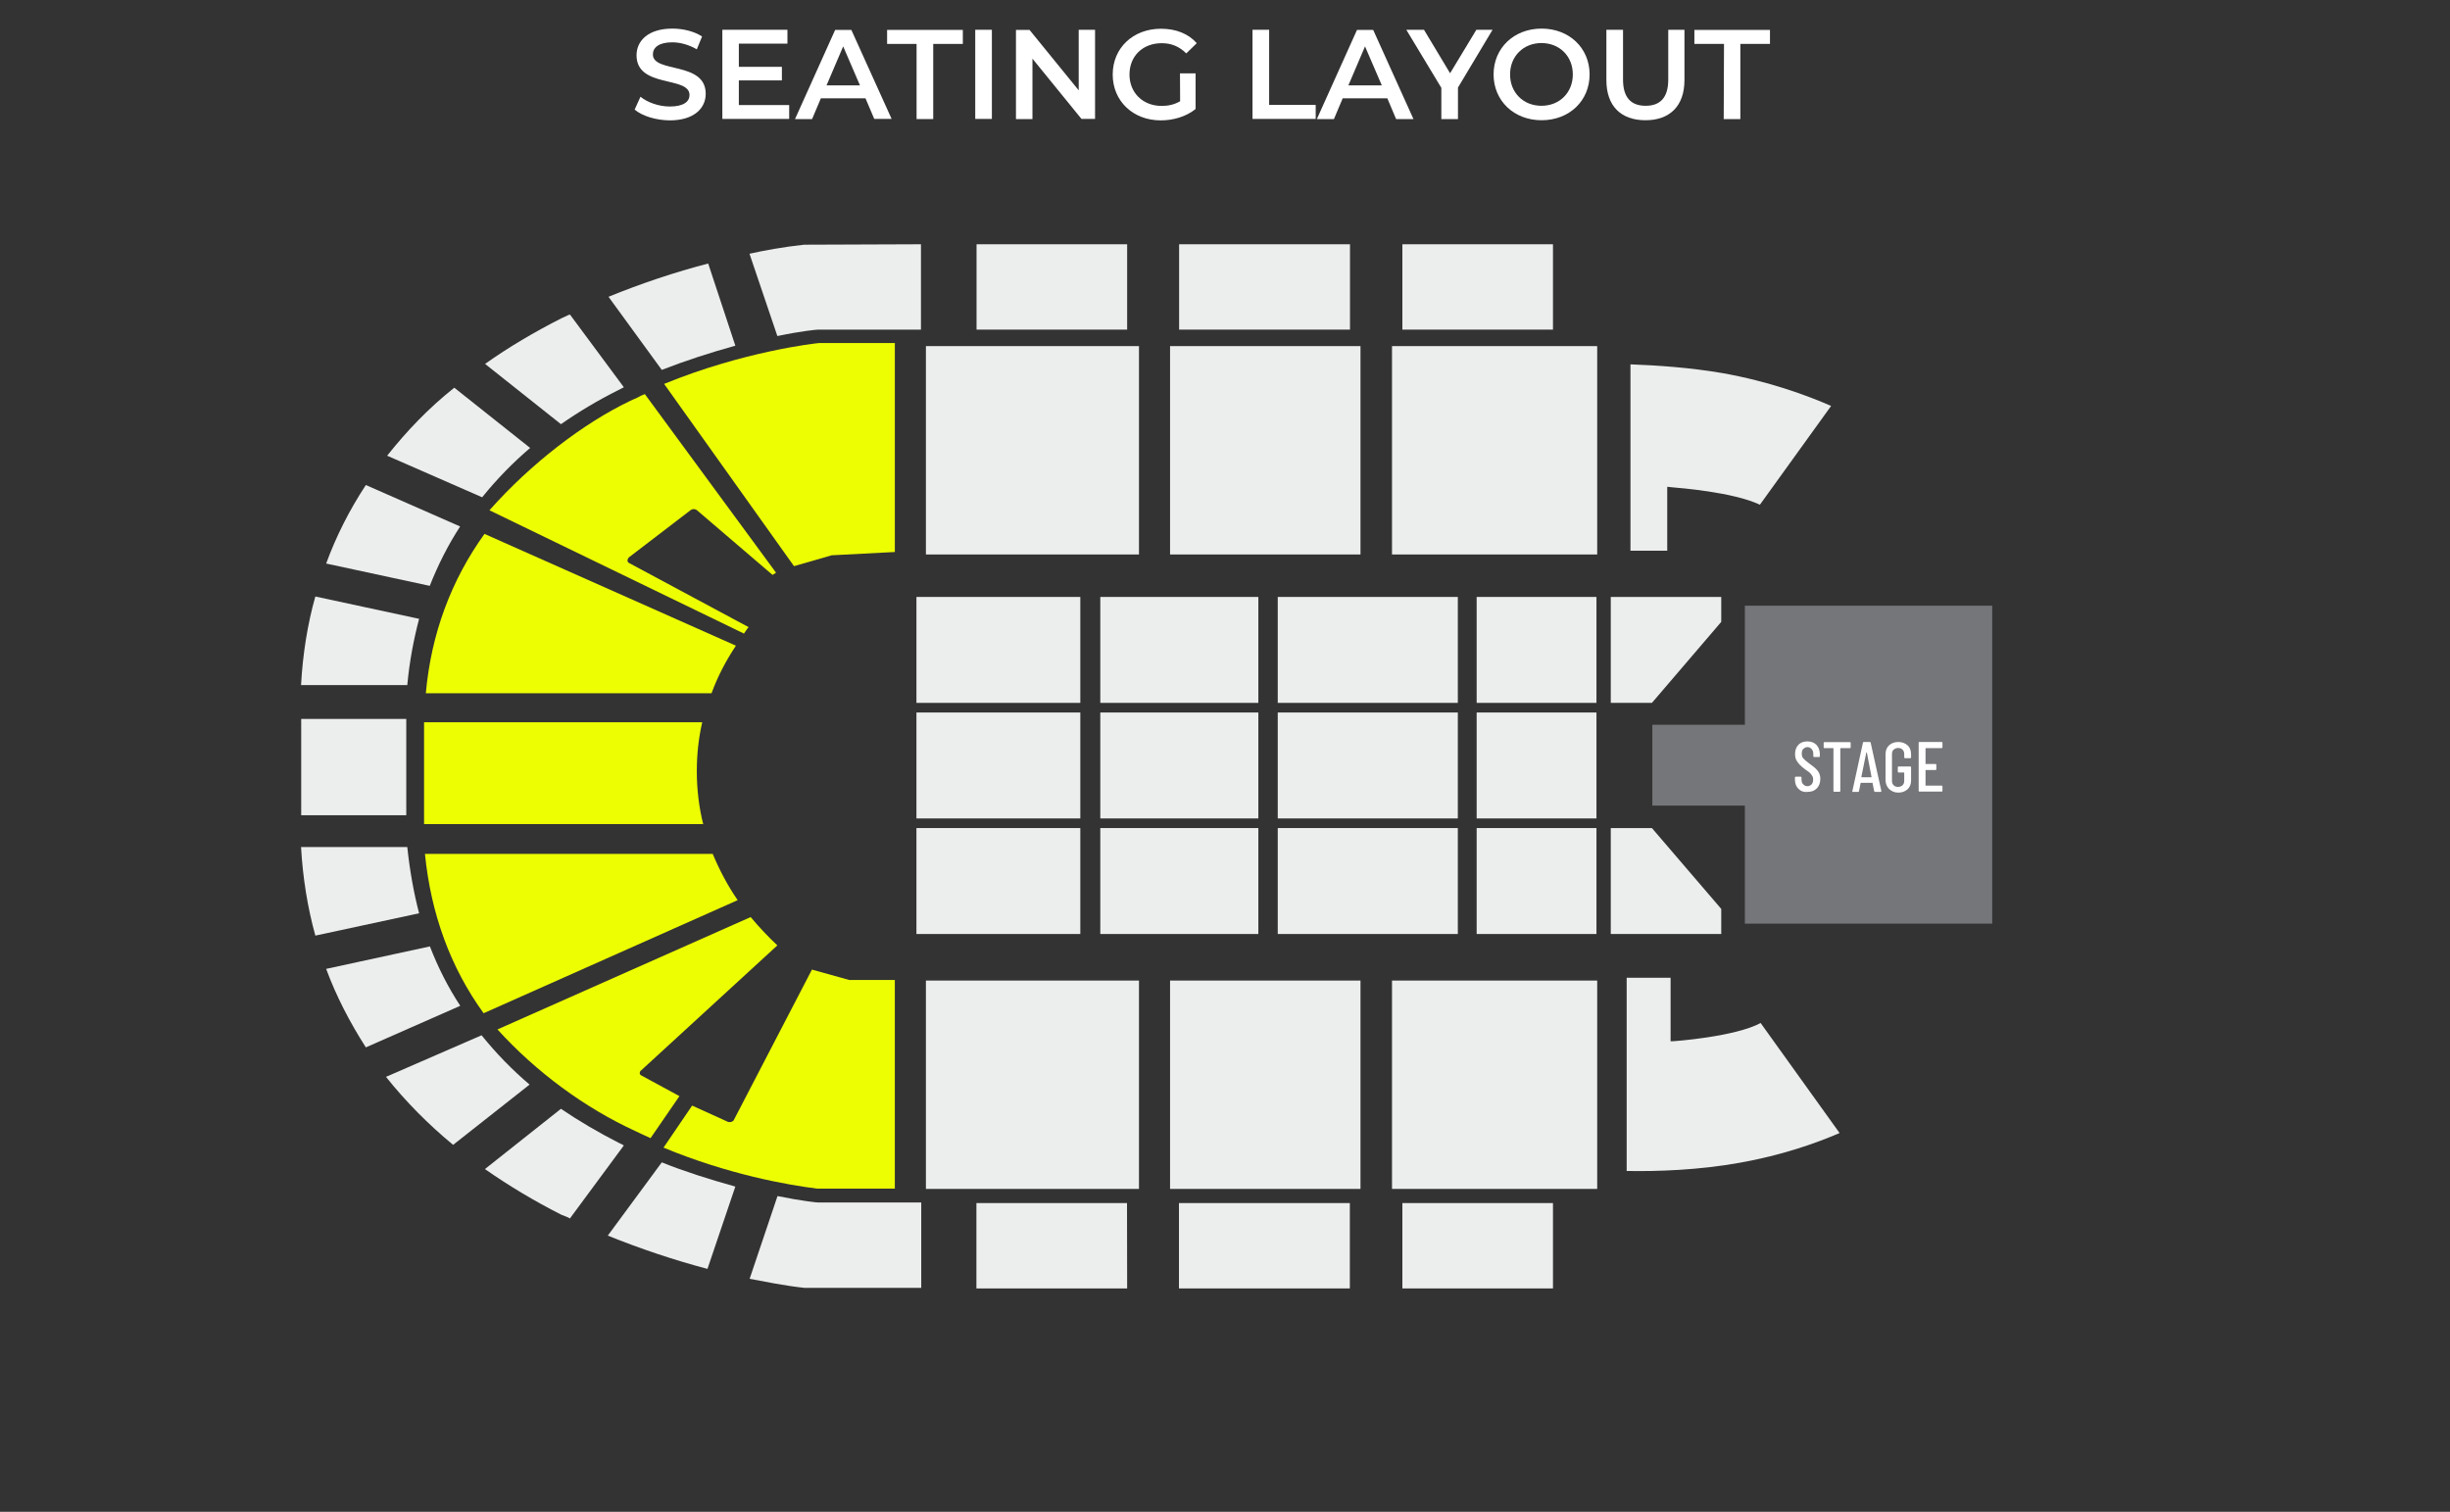 <?xml version="1.0" encoding="utf-8"?>
<!-- Generator: Adobe Illustrator 25.4.8, SVG Export Plug-In . SVG Version: 6.00 Build 0)  -->
<svg version="1.1" id="Layer_1" xmlns="http://www.w3.org/2000/svg" xmlns:xlink="http://www.w3.org/1999/xlink" x="0px" y="0px"
	 viewBox="0 0 1678.9 1036.1" style="enable-background:new 0 0 1678.9 1036.1;" xml:space="preserve">
<rect x="0" y="0" width="1678.9" height="1036.1" fill="#333333" stroke="none"/>
<style type="text/css">
	.st0{fill:#ECEDED;}
	.st1{fill:#EDFE03;}
	.st2{fill:#757679;}
	.st3{enable-background:new    ;}
	.st4{fill:#FFFFFF;}
</style>
<g>
	<rect x="1011.9" y="409.1" class="st0" width="82.1" height="72.6"/>
	<rect x="1011.9" y="488.3" class="st0" width="82.1" height="72.6"/>
	<rect x="1011.9" y="567.5" class="st0" width="82.1" height="72.6"/>
	<polygon class="st0" points="1179.5,426.2 1179.5,409.1 1133.9,409.1 1103.8,409.1 1103.8,429.1 1103.8,481.7 1132,481.7 	"/>
	<rect x="875.6" y="409.1" class="st0" width="123.4" height="72.6"/>
	<rect x="875.6" y="488.3" class="st0" width="123.4" height="72.6"/>
	<rect x="875.6" y="567.5" class="st0" width="123.4" height="72.6"/>
	<rect x="754" y="409.1" class="st0" width="108.3" height="72.6"/>
	<rect x="754" y="488.3" class="st0" width="108.3" height="72.6"/>
	<rect x="754" y="567.5" class="st0" width="108.3" height="72.6"/>
	<rect x="628" y="409.1" class="st0" width="112.3" height="72.6"/>
	<rect x="628" y="488.3" class="st0" width="112.3" height="72.6"/>
	<rect x="628" y="567.5" class="st0" width="112.3" height="72.6"/>
	<g id="shape-2-12_2_">
		<path class="st0" d="M1192,796.9c28.9-5.1,52.4-13.4,68.6-20.4l-54.1-75.4c-17.4,9.4-59,12.5-60.5,12.5h-1.2v-43.5h-30.1v132.4
			C1135.9,802.9,1164.1,801.9,1192,796.9z"/>
	</g>
	<g id="shape-2-11_2_">
		<path class="st0" d="M1094.5,814.8H953.9V672h140.6V814.8L1094.5,814.8z"/>
	</g>
	<g id="shape-2-10_2_">
		<path class="st0" d="M932.3,814.8H801.8V672h130.5V814.8L932.3,814.8z"/>
	</g>
	<g id="shape-2-9_2_">
		<path class="st0" d="M780.5,814.8h-146V672h146V814.8z"/>
	</g>
	<g id="shape-2-8_2_">
		<path class="st1" d="M581.9,671.6c0.5,0,0.8,0,1.2,0h30.1v143h-52c-0.5,0-0.5,0-1.2,0c-20.3-2.5-61-9.7-105.3-28.1l19.6-28.8
			l24,10.9c0.5,0.4,1.2,0.4,1.7,0.4s0.8,0,0.8,0c0.8-0.4,1.7-0.6,2-1.3l53.6-103.2L581.9,671.6z"/>
	</g>
	<g id="shape-2-7_2_">
		<path class="st1" d="M340.9,705.5c26.4,29.1,59.8,53.8,94.8,69.8c3.2,1.5,6.6,3.2,10.1,4.7l19.8-28.8l-26-14.1
			c-0.8-0.4-1.2-0.9-1.2-1.5s0-1.3,0.8-1.9l93.5-85.8c-6.6-6.2-12.5-12.5-18.3-19.4L340.9,705.5z"/>
	</g>
	<path class="st1" d="M505.5,616.9c-6.9-10-12.5-20.7-17.1-31.7H291.2c4.1,41,17.4,77.7,40.2,109.2L505.5,616.9z"/>
	<g id="shape-2-5_2_">
		<path class="st1" d="M481.9,564.9c-2.9-11.5-4.4-23.8-4.4-36.4c0-11.5,1.2-22.5,3.7-33.5H290.6v31v7.8v31H482v0.1L481.9,564.9
			L481.9,564.9z"/>
	</g>
	<g id="shape-2-4_2_">
		<path class="st1" d="M332,365.9c-22.8,31.7-36.5,68.3-40.2,109.2h195.8c4.1-11.3,9.8-22.2,16.7-32.6L332,365.9z"/>
	</g>
	<g id="shape-2-3_2_">
		<path class="st1" d="M431.2,385.9c-0.8-0.4-1.2-0.9-1.2-1.9c0-0.6,0.5-1.3,0.8-1.9l42.6-32.6c0.5-0.4,1.2-0.6,2-0.6l0,0
			c0.8,0,1.7,0.4,2,0.6l52,44.5l2.4-1.5l-89.9-122.4c-1.7,0.6-3.7,1.5-5.3,2.5c-1.7,0.6-3.2,1.5-4.9,2.2
			c-31.6,15.1-67.9,42.8-96.3,74.9l174.4,84.5c1.2-1.5,2-3.2,3.2-4.4L431.2,385.9z"/>
	</g>
	<g id="shape-2-2_2_">
		<path class="st1" d="M613.2,235.3v143l-42.3,2.2c-0.5,0-0.5,0-0.8,0l-26,7.5l-89-124.9c54.5-22.3,103.4-27.8,106.2-28h52
			L613.2,235.3L613.2,235.3z"/>
	</g>
	<g id="shape-2-1_2_">
		<path class="st0" d="M780.5,380h-146V237.2h146V380z"/>
	</g>
	<g id="shape-2-20_2_">
		<path class="st0" d="M932.3,380H801.8V237.2h130.5V380L932.3,380z"/>
	</g>
	<g id="shape-2-19_2_">
		<path class="st0" d="M1094.5,380H953.9V237.2h140.6V380L1094.5,380z"/>
	</g>
	<g id="shape-2-18_2_">
		<path class="st0" d="M1180.3,255.7c-22.3-3.8-44.3-5.3-63-6v127.7h25.2v-43.8l3.7,0.4c4.4,0.4,41.4,3.2,59.8,11.9l48.8-67.7
			C1238.3,271,1212.4,261.4,1180.3,255.7z"/>
	</g>
	<g id="shape-3-43_2_">
		<path class="st0" d="M1064.2,883H961v-58.5h103.2V883L1064.2,883z"/>
	</g>
	<g id="shape-3-42_2_">
		<path class="st0" d="M925.1,883H807.9v-58.5H925V883H925.1z"/>
	</g>
	<g id="shape-3-41_2_">
		<path class="st0" d="M772.4,883H669.1v-58.5h103.2L772.4,883L772.4,883z"/>
	</g>
	<g id="shape-3-40_2_">
		<path class="st0" d="M532.8,819.7c16.7,3.4,26.9,4.4,27.7,4.4h70.8v58.5h-79.7h-0.5c-13.8-1.5-27.7-4.4-37.4-6.2L532.8,819.7z"/>
	</g>
	<g id="shape-3-39_2_">
		<path class="st0" d="M453.5,796.6c15.4,6.2,32.1,11.5,50.4,16.6l-19.1,56.4c-22.8-6-46-13.8-68.3-22.8L453.5,796.6z"/>
	</g>
	<g id="shape-3-38_2_">
		<path class="st0" d="M384.4,759.9c12.5,8.5,25.7,16.2,39.4,23.2c1.2,0.6,2.9,1.3,3.7,1.9l-37,50.1l-0.5-0.4
			c-1.7-0.9-3.7-1.5-5.3-2.2c-18.6-9.4-36.2-20-52.4-31.3L384.4,759.9z"/>
	</g>
	<g id="shape-3-37_2_">
		<path class="st0" d="M330,709.5c10.1,12.5,21.1,23.8,32.9,33.8l-52.4,41.3c-17.1-14.1-32.6-29.8-46-46.6L330,709.5z"/>
	</g>
	<g id="shape-3-36_2_">
		<path class="st0" d="M294.6,648.6c5.7,14.7,12.5,28.1,20.8,40.7l-64.7,28.5c-11-17.2-20.3-35.1-27.2-53.8L294.6,648.6z"/>
	</g>
	<g id="shape-3-35_2_">
		<path class="st0" d="M279.1,580.5c1.7,16,4.4,31.3,8.1,45.4l-71.1,15.3c-5.3-19.1-8.6-39.4-9.8-60.7H279.1L279.1,580.5z"/>
	</g>
	<g id="shape-3-34_2_">
		<path class="st0" d="M278.4,558.7h-72v-66h72V558.7z"/>
	</g>
	<g id="shape-3-33_2_">
		<path class="st0" d="M287.2,424.1c-3.7,14.1-6.6,29.1-8.1,45.4h-72.8c1.2-21.3,4.4-41.7,9.8-60.7L287.2,424.1z"/>
	</g>
	<g id="shape-3-32_2_">
		<path class="st0" d="M315.3,360.8c-8.1,12.5-15,26-20.8,40.7l-71-15.3c6.9-18.8,15.9-36.6,27.2-53.8L315.3,360.8z"/>
	</g>
	<g id="shape-3-31_2_">
		<path class="st0" d="M363.3,307c-11.8,10-22.8,21.3-32.9,33.8l-65.1-28.5c13.4-16.9,28.4-32.6,46-46.6L363.3,307z"/>
	</g>
	<g id="shape-3-30_2_">
		<path class="st0" d="M427.5,265.4c-1.2,0.6-2.4,1.3-3.7,1.9c-13.8,6.9-26.9,14.7-39.4,23.4l-52-41.3
			c15.9-11.3,33.8-21.9,52.4-31.3c1.2-0.6,2.9-1.3,4.1-1.9c0.5-0.4,1.2-0.4,1.7-0.6L427.5,265.4z"/>
	</g>
	<g id="shape-3-29_2_">
		<path class="st0" d="M503.9,236.9c-18.3,5.1-34.5,10.4-50.4,16.6L417,203.4c22.3-9.1,45.5-16.9,68.3-22.8L503.9,236.9z"/>
	</g>
	<g id="shape-3-28_2_">
		<path class="st0" d="M631.1,167.4v58.5h-70.3c-1.2,0-11.3,0.9-28.1,4.4l-19.1-56.4c9.8-2.2,23.5-4.7,37.4-6.2h0.5L631.1,167.4
			L631.1,167.4z"/>
	</g>
	<g id="shape-3-27_2_">
		<path class="st0" d="M772.4,225.9H669.2v-58.5h103.2V225.9z"/>
	</g>
	<g id="shape-3-26_2_">
		<path class="st0" d="M925.1,225.9H808v-58.5h117.1V225.9z"/>
	</g>
	<g id="shape-3-25_2_">
		<path class="st0" d="M1064.2,225.9H961v-58.5h103.2V225.9L1064.2,225.9z"/>
	</g>
	<g id="Layer_2_2_">
		<rect x="1195.7" y="415.1" class="st2" width="169.5" height="217.9"/>
	</g>
	<g id="Layer_2_1_">
		<rect x="1132.3" y="496.7" class="st2" width="170.7" height="55.4"/>
	</g>
	<polygon class="st0" points="1179.5,622.9 1132,567.5 1103.8,567.5 1103.8,620.1 1103.8,640.1 1133.9,640.1 1179.5,640.1 	"/>
	<g class="st3">
		<path class="st4" d="M1232.3,540.5c-1.5-1.5-2.3-3.7-2.3-6.3v-1.4c0-0.3,0.2-0.5,0.5-0.5h3.5c0.3,0,0.5,0.2,0.5,0.5v1.1
			c0,1.5,0.3,2.8,1.1,3.5c0.8,0.9,1.7,1.4,2.9,1.4c1.2,0,2.1-0.5,2.9-1.2c0.8-0.9,1.1-2,1.1-3.4c0-0.9-0.2-1.8-0.6-2.4
			c-0.5-0.8-0.9-1.4-1.5-2s-1.7-1.4-3.2-2.4c-1.7-1.2-2.9-2.3-3.8-3.2s-1.7-2-2.4-3.2c-0.6-1.2-0.9-2.6-0.9-4.3
			c0-2.6,0.8-4.7,2.3-6.3c1.5-1.5,3.5-2.3,6.1-2.3s4.7,0.8,6.3,2.4c1.5,1.7,2.3,3.8,2.3,6.6v1.2c0,0.3-0.2,0.5-0.5,0.5h-3.5
			c-0.3,0-0.5-0.2-0.5-0.5v-1.4c0-1.5-0.3-2.6-1.1-3.5c-0.8-0.9-1.7-1.4-2.9-1.4c-1.1,0-2,0.5-2.8,1.2s-1.1,1.8-1.1,3.4
			c0,1.2,0.3,2.4,1.1,3.2c0.8,0.9,2.1,2.1,4.1,3.5c2,1.5,3.5,2.6,4.4,3.5s1.7,1.8,2.3,3.1c0.5,1.1,0.8,2.4,0.8,3.8
			c0,2.8-0.8,4.9-2.4,6.6c-1.7,1.7-3.7,2.4-6.3,2.4C1236,543,1234,542.2,1232.3,540.5z"/>
		<path class="st4" d="M1268.2,509.1v3.1c0,0.3-0.2,0.5-0.5,0.5h-6.4c-0.2,0-0.2,0-0.2,0.2v29.2c0,0.3-0.2,0.5-0.5,0.5h-3.7
			c-0.3,0-0.5-0.2-0.5-0.5v-29.2c0-0.2,0-0.2-0.2-0.2h-6c-0.3,0-0.5-0.2-0.5-0.5v-3.1c0-0.3,0.2-0.5,0.5-0.5h17.3
			C1268.1,508.6,1268.2,508.8,1268.2,509.1z"/>
		<path class="st4" d="M1284.3,542.2l-1.1-5.5v-0.2h-0.2h-7.8h-0.2v0.2l-1.1,5.5c0,0.3-0.2,0.5-0.5,0.5h-3.7c-0.2,0-0.3,0-0.3-0.2
			c-0.2-0.2-0.2-0.2,0-0.5l7.2-33c0-0.3,0.3-0.5,0.5-0.5h4.3c0.3,0,0.5,0.2,0.5,0.5l7.3,33v0.2c0,0.3-0.2,0.5-0.5,0.5h-3.8
			C1284.6,542.5,1284.3,542.5,1284.3,542.2z M1275.9,532.7h6.4c0.2,0,0.2,0,0.2-0.2l-3.2-16.7c0-0.2,0-0.2-0.2-0.2c0,0,0,0-0.2,0.2
			l-3.4,16.7C1275.7,532.6,1275.7,532.7,1275.9,532.7z"/>
		<path class="st4" d="M1294.5,540.7c-1.5-1.5-2.4-3.7-2.4-6.1v-17.7c0-2.6,0.8-4.6,2.4-6.1c1.7-1.5,3.7-2.3,6.3-2.3
			s4.7,0.8,6.4,2.3c1.7,1.5,2.4,3.7,2.4,6.3v2c0,0.3-0.2,0.5-0.5,0.5h-3.7c-0.3,0-0.5-0.2-0.5-0.5V517c0-1.4-0.3-2.4-1.1-3.2
			c-0.8-0.8-1.7-1.2-3.1-1.2c-1.2,0-2.3,0.5-3.1,1.2s-1.1,1.8-1.1,3.2v17.9c0,1.4,0.3,2.4,1.1,3.2c0.8,0.8,1.7,1.2,3.1,1.2
			c1.2,0,2.3-0.5,3.1-1.2c0.8-0.8,1.1-1.8,1.1-3.2v-5.3c0-0.2,0-0.2-0.2-0.2h-3.7c-0.3,0-0.5-0.2-0.5-0.5v-3.1
			c0-0.3,0.2-0.5,0.5-0.5h8.1c0.3,0,0.5,0.2,0.5,0.5v9c0,2.6-0.8,4.6-2.4,6.1c-1.7,1.5-3.7,2.3-6.4,2.3S1296.2,542.2,1294.5,540.7z"
			/>
		<path class="st4" d="M1330.6,512.7h-10.9c-0.2,0-0.2,0-0.2,0.2v10.5c0,0.2,0,0.2,0.2,0.2h6.7c0.3,0,0.5,0.2,0.5,0.5v3.1
			c0,0.3-0.2,0.5-0.5,0.5h-6.7c-0.2,0-0.2,0-0.2,0.2v10.3c0,0.2,0,0.2,0.2,0.2h10.9c0.3,0,0.5,0.2,0.5,0.5v3.1
			c0,0.3-0.2,0.5-0.5,0.5h-15.3c-0.3,0-0.5-0.2-0.5-0.5v-33c0-0.3,0.2-0.5,0.5-0.5h15.3c0.3,0,0.5,0.2,0.5,0.5v3.1
			C1331,512.6,1330.9,512.7,1330.6,512.7z"/>
	</g>
</g>
<g>
	<path class="st4" d="M434.9,75.1l4-8.8c4.9,4,12.7,6.7,20.1,6.7c9.5,0,13.5-3.4,13.5-7.9c0-13.2-36.3-4.5-36.3-27.2
		c0-9.8,7.8-18.3,24.6-18.3c7.3,0,15,1.9,20.3,5.4l-3.6,8.8c-5.5-3.2-11.5-4.8-16.8-4.8c-9.4,0-13.3,3.7-13.3,8.3
		c0,13,36.2,4.5,36.2,27c0,9.8-7.9,18.2-24.7,18.2C449.5,82.4,440,79.5,434.9,75.1z"/>
	<path class="st4" d="M540.8,72v9.5H495V20.4h44.6v9.5h-33.3v15.9h29.5v9.3h-29.5V72L540.8,72L540.8,72z"/>
	<path class="st4" d="M593.1,67.4h-30.6l-6,14.2h-11.7l27.5-61.1h11.1L611,81.5h-11.9L593.1,67.4z M589.3,58.5l-11.5-26.7
		l-11.4,26.7H589.3z"/>
	<path class="st4" d="M628.2,30.1h-20.3v-9.6h51.9v9.6h-20.3v51.5h-11.4V30.1z"/>
	<path class="st4" d="M668.3,20.4h11.4v61.1h-11.4V20.4z"/>
	<path class="st4" d="M750.4,20.4v61.1h-9.3l-33.6-41.3v41.4h-11.3V20.5h9.3l33.7,41.4V20.4H750.4z"/>
	<path class="st4" d="M808.6,50.3h10.7v24.4c-6.4,5.2-15.2,7.8-23.9,7.8c-18.9,0-32.9-13.2-32.9-31.4s13.9-31.4,33.1-31.4
		c10.2,0,18.8,3.4,24.5,9.9l-7.2,7c-4.8-4.8-10.3-7-16.8-7c-13,0-22.1,8.8-22.1,21.5c0,12.4,9.1,21.5,22.1,21.5
		c4.4,0,8.6-0.9,12.6-3.2L808.6,50.3L808.6,50.3z"/>
	<path class="st4" d="M858.3,20.4h11.4v51.5h31.9v9.6h-43.3V20.4z"/>
	<path class="st4" d="M950.7,67.4h-30.6l-6,14.2h-11.7l27.5-61.1H941l27.6,61.1h-11.9L950.7,67.4z M946.9,58.5l-11.5-26.7L924,58.5
		H946.9z"/>
	<path class="st4" d="M999.1,60v21.6h-11.4V60.2l-24-39.8h12.1l17.9,29.8l18-29.8h11.1L999.1,60z"/>
	<path class="st4" d="M1023.5,51c0-18,13.9-31.4,32.9-31.4c18.9,0,32.9,13.3,32.9,31.4s-13.9,31.4-32.9,31.4S1023.5,69,1023.5,51z
		 M1077.8,51c0-12.5-9.1-21.5-21.5-21.5c-12.3,0-21.5,9-21.5,21.5s9.1,21.5,21.5,21.5S1077.8,63.5,1077.8,51z"/>
	<path class="st4" d="M1100.8,54.9V20.4h11.4v34.1c0,12.6,5.7,18,15.5,18s15.5-5.4,15.5-18V20.4h11.1v34.5
		c0,17.8-10.1,27.5-26.7,27.5C1110.8,82.4,1100.8,72.7,1100.8,54.9z"/>
	<path class="st4" d="M1181.4,30.1h-20.3v-9.6h51.8v9.6h-20.3v51.5h-11.4L1181.4,30.1L1181.4,30.1z"/>
</g>
</svg>
